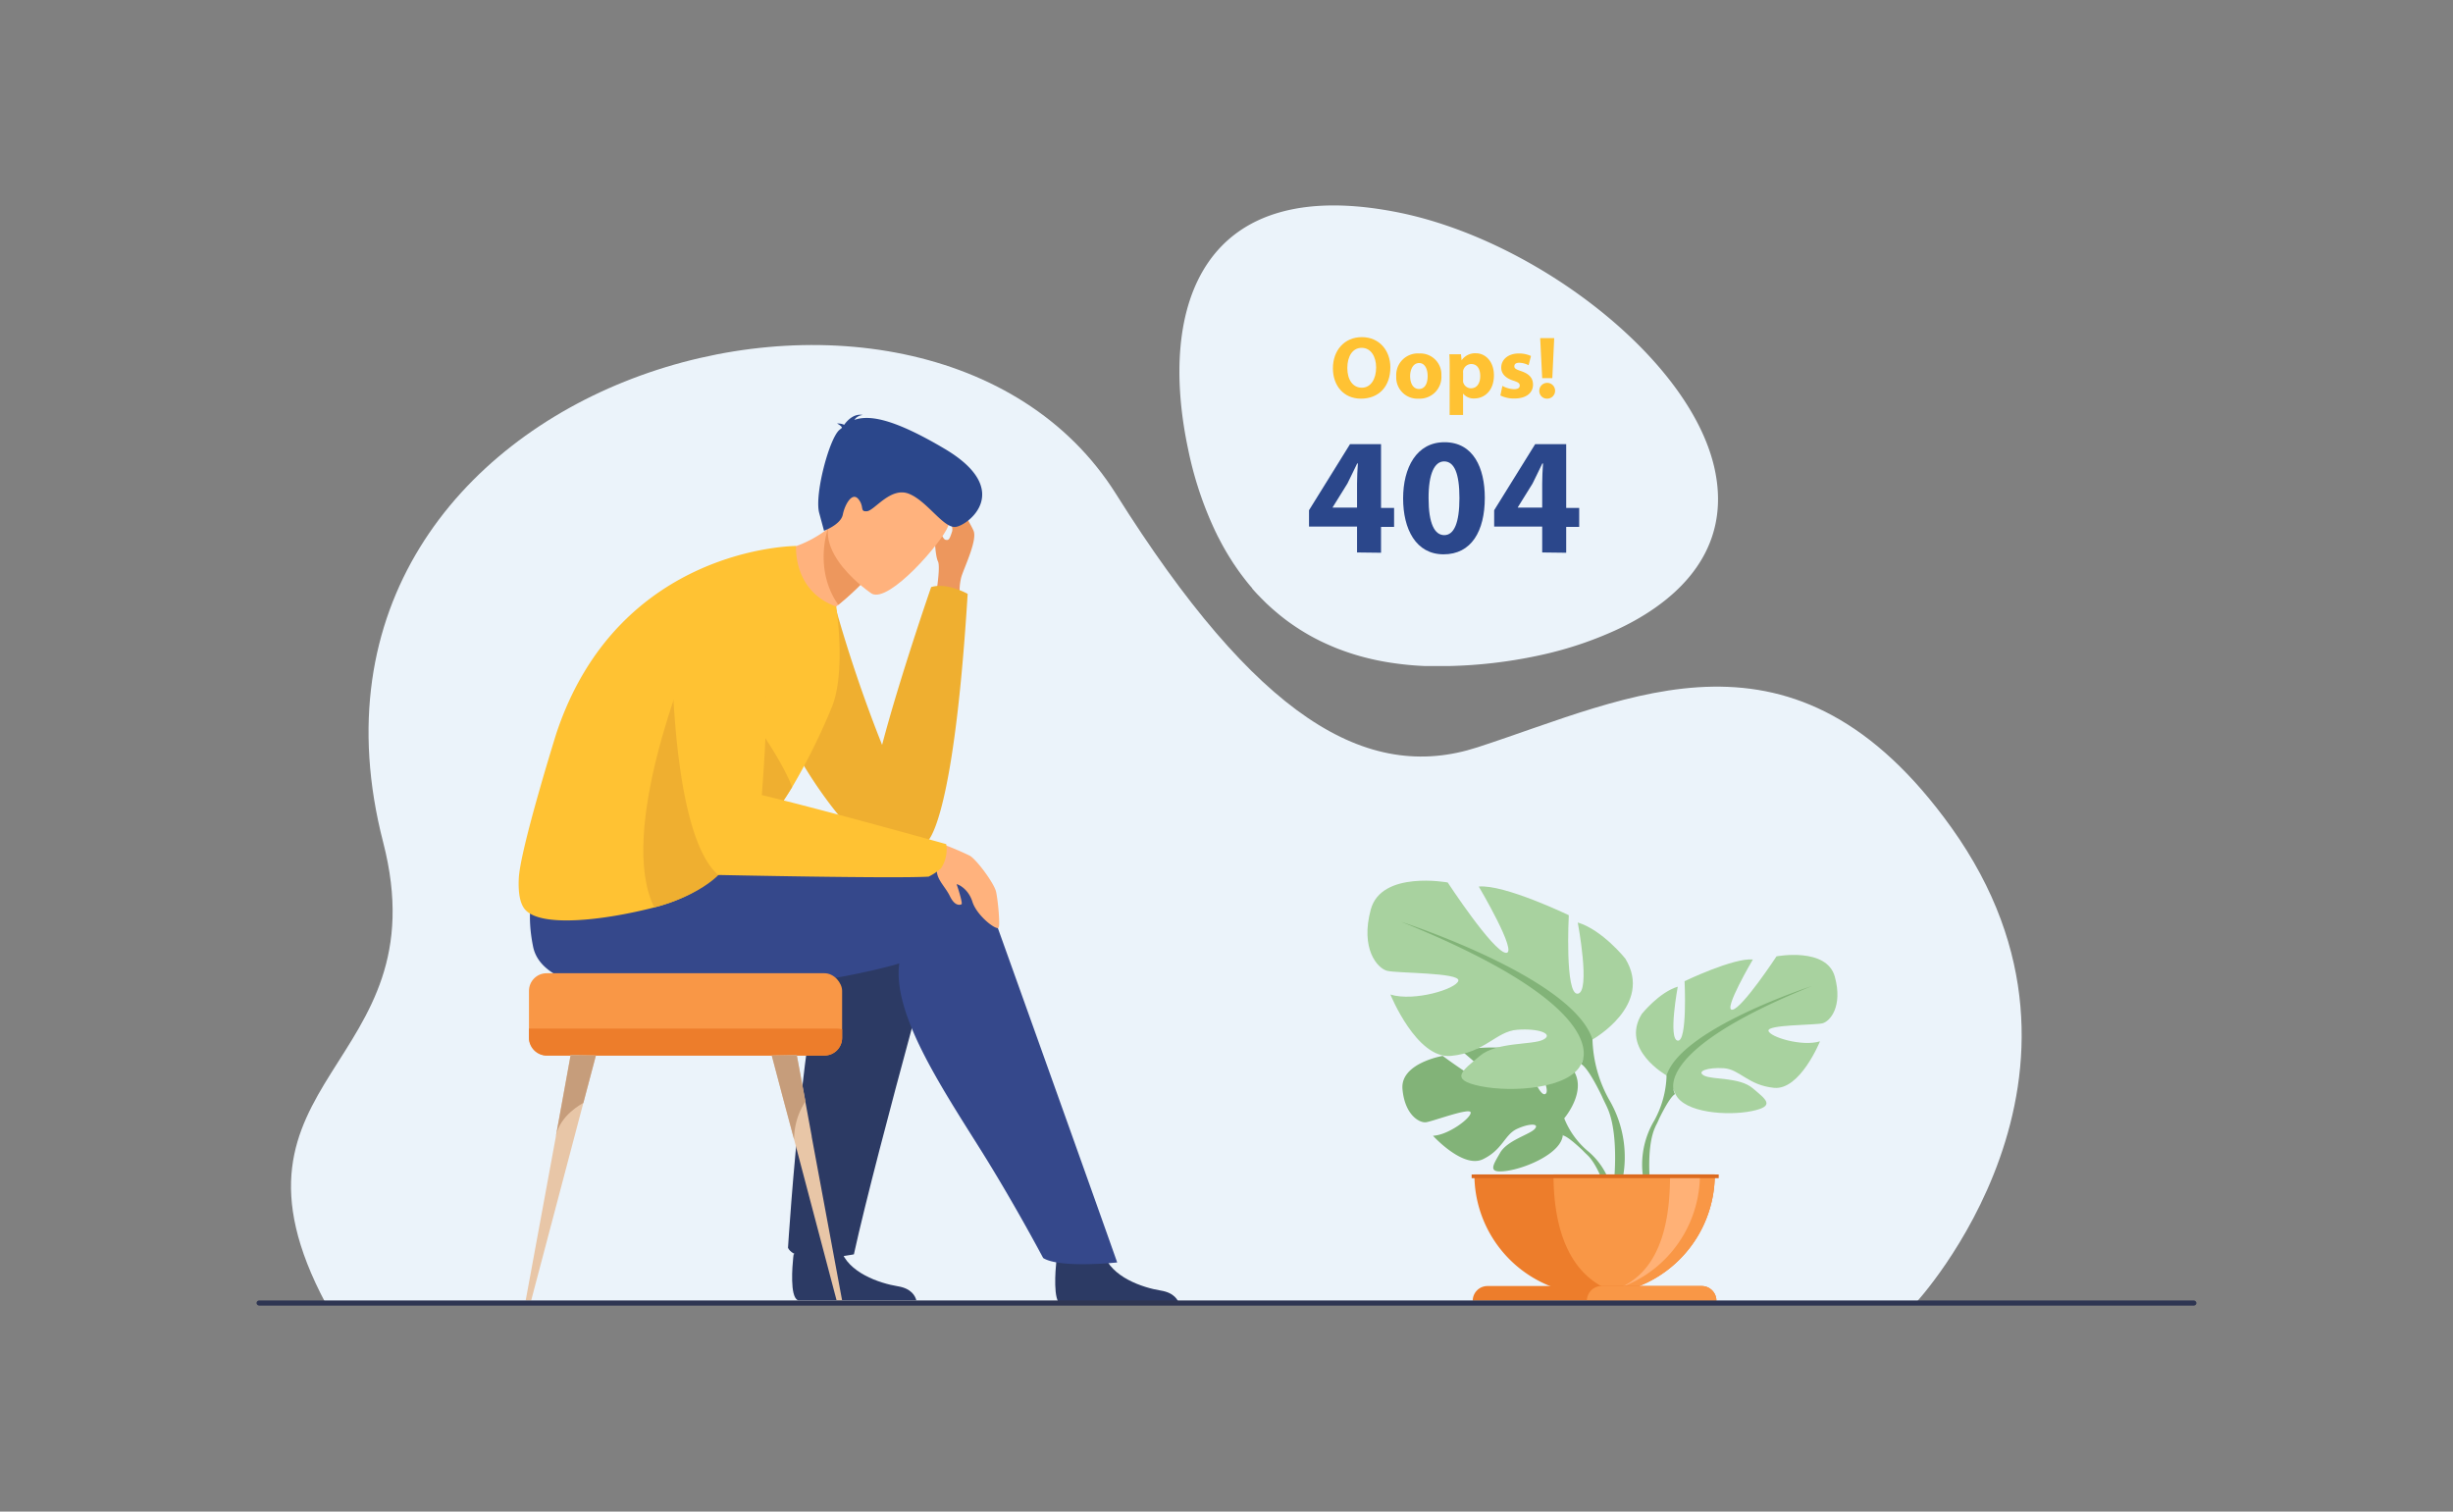 <svg id="Слой_2" data-name="Слой 2" xmlns="http://www.w3.org/2000/svg" viewBox="0 0 500 308.12"><rect x="0" y="0" width="500" height="308.12" fill="#808080" stroke="none"/><defs><style>.cls-1{fill:#ebf3fa;}.cls-2{fill:#82b378;}.cls-3{fill:#a8d29f;}.cls-4{fill:#ed7d2b;}.cls-5{fill:#f99746;}.cls-6{fill:#ffb176;}.cls-7{fill:#db6a1f;}.cls-8{fill:#2c3a64;}.cls-9{fill:#ed975d;}.cls-10{fill:#efaf30;}.cls-11{fill:#35488b;}.cls-12{fill:#ffb27d;}.cls-13{fill:#2b478b;}.cls-14{fill:#ffc233;}.cls-15{fill:#e8c6a7;}.cls-16{fill:#c69d7b;}.cls-17{fill:#2e3552;}</style></defs><path class="cls-1" d="M390.45,265.63s43.34-46.53,7.33-96.91c-32-44.7-65.42-26.51-96.63-16.39-22.63,7.34-45.11-6.16-73.68-51.65-38.95-62-174-24.41-149.37,71,11.92,46.18-36.26,47.86-11.71,94Z"/><path class="cls-2" d="M328,245l.92-.08a14.75,14.75,0,0,0-5.4-10.4,16.89,16.89,0,0,1-4.68-6.57s6-7,.36-11.38c0,0-4.09-2.48-7.42-2.28,0,0,4.72,7.92,3.2,8.71s-4.63-9.2-4.63-9.2-9.3-.91-12.3.53c0,0,8,6.51,6.28,6.9s-10.26-6-10.26-6-8.66,1.47-8.2,6.75,3.44,6.92,4.76,6.78,9-3.07,9.14-2-4.45,4.59-7.68,4.75c0,0,6.11,6.73,10.16,4.79s4.41-5,6.94-6.18,4.68-1.15,3.64,0-5.62,2.32-7.07,4.88-2.74,4.28,1.46,3.65,11-3.7,11.32-7.22l0-.44a1.74,1.74,0,0,1,0,.44c.87.16,2.69,1.77,4,3,.21.22.5.52.93.92l.4.4C326.54,238.75,328,245,328,245Z"/><path class="cls-3" d="M339.7,219.21s-9.49-5.31-5.06-12.52c0,0,3.54-4.43,7.34-5.57,0,0-2,10.76,0,11S343.37,200,343.37,200s10-4.8,13.92-4.42c0,0-6.2,10.5-4.18,10.24s9-10.88,9-10.88S372.34,193,374,199.1s-1,9.11-2.53,9.49-11.25.25-11,1.52,6.83,3.28,10.5,2.15c0,0-4.05,10-9.36,9.48s-7-3.79-10.25-4-5.69.63-4,1.51,7.21.29,9.87,2.55,4.81,3.65-.13,4.67-13.79.38-15.56-3.42Z"/><path class="cls-2" d="M369.3,201s-26.56,8.6-29.6,18.21a20.13,20.13,0,0,1-2.53,9.24,17.49,17.49,0,0,0-1.76,13.79l1-.28s-.92-7.51.82-11.86c.07-.16.17-.4.3-.68a14.83,14.83,0,0,0,.66-1.4c.95-1.94,2.32-4.48,3.23-5C341.47,223,335.53,214.66,369.3,201Z"/><path class="cls-3" d="M324.6,211.89s12.51-7,6.68-16.51c0,0-4.67-5.84-9.68-7.34,0,0,2.67,14.17,0,14.51s-1.83-16-1.83-16-13.18-6.34-18.35-5.84c0,0,8.18,13.84,5.51,13.51s-11.84-14.34-11.84-14.34-13.51-2.5-15.68,5.5,1.34,12,3.34,12.51,14.84.33,14.51,2-9,4.33-13.85,2.83c0,0,5.34,13.18,12.34,12.51s9.18-5,13.51-5.33,7.51.83,5.34,2-9.51.38-13,3.36-6.34,4.81.17,6.14,18.18.5,20.51-4.5Z"/><path class="cls-2" d="M327.94,224.06a26.66,26.66,0,0,1-3.34-12.17c-4-12.68-39-24-39-24,44.53,18,36.69,29,36.69,29,1.2.7,3,4,4.25,6.6.18.43.46,1,.88,1.86.17.37.3.67.39.88,2.3,5.74,1.08,15.64,1.08,15.64l1.39.37A23.09,23.09,0,0,0,327.94,224.06Z"/><path class="cls-4" d="M300.53,239.39a24.5,24.5,0,1,0,49,0Z"/><path class="cls-5" d="M316.65,239.39c0,9.18,2.2,18.53,9.67,22.73,1.25.7,5.41-.06,6.77.42a24.52,24.52,0,0,0,16.44-23.15Z"/><path class="cls-6" d="M325,263.89a23,23,0,0,1-3,0,24.5,24.5,0,0,0,24.5-24.5h-6.09C340.45,251.89,337.12,262.4,325,263.89Z"/><path class="cls-4" d="M300.19,265.14h49.67a3,3,0,0,0-3-3H303.21A3,3,0,0,0,300.19,265.14Z"/><path class="cls-5" d="M323.46,265.14h26.4a3,3,0,0,0-3-3H326.49A3,3,0,0,0,323.46,265.14Z"/><rect class="cls-7" x="299.97" y="239.39" width="50.36" height="0.75" transform="translate(650.3 479.54) rotate(180)"/><path class="cls-8" d="M162.58,265l.12.05h24.08c-.22-.86-1-2.42-3.77-2.86-3.73-.61-10.21-2.78-11.65-7.56-.05-.15-.09-.31-.13-.47-1.14-5.11-9.48,1.56-9.48,1.56s0,.21-.06.55C161.49,258.17,161,264.23,162.58,265Z"/><path class="cls-8" d="M194.43,178.54s-15.66,55.63-20.38,77.14c0,0-11.62,2.33-13.43-1.32,0,0,3.75-60.58,10.63-68.27C179.83,176.52,194.43,178.54,194.43,178.54Z"/><path class="cls-9" d="M195.72,122.16a11.57,11.57,0,0,1,.23-4.56c.64-2.07,3.32-7.54,2.48-9.44s-3.92-7-5.82-7,2,5.47,1.46,7.17-.71,1.84-1.37,1.69-1.66-3.41-2-2.65-.14,5.81.49,7.07-.66,8.37-.66,8.37Z"/><path class="cls-10" d="M197.24,121.05s-4.2-2.38-7.44-1.38c0,0-6.43,18.54-10,32.17a287.39,287.39,0,0,1-11-33.53s-8.25,11.39-11.22,19,14.81,34.14,21.72,36.23c7.21,2.18,5.89,0,10-2.33C190.6,169.48,194.78,161,197.24,121.05Z"/><path class="cls-8" d="M216.21,265.89l.12.05h24.08c-.23-.86-1-2.42-3.77-2.87-3.74-.6-10.21-2.77-11.66-7.55,0-.16-.09-.32-.12-.47-1.15-5.11-9.49,1.56-9.49,1.56s0,.2-.06.55C215.12,259,214.62,265.1,216.21,265.89Z"/><path class="cls-11" d="M199.1,177.19a30.74,30.74,0,0,0-5.24,3.18,15,15,0,0,0-.8-2.77c-20.67-5.38-76-4.94-76-4.94s-11.89,3-8.4,20.29c3.21,15.93,56.32,8.55,73.48,3.77.4-.11.79-.23,1.16-.35-1.36,10.15,8.19,24.63,16.56,37.95,6.9,11,12.77,22.11,12.77,22.11,3.46,2.15,15.09.9,15.09.9C220.39,236.57,199.1,177.19,199.1,177.19Z"/><path class="cls-12" d="M153.5,112.69s5.93,19,14.84,23.24c0,0,.84-5.77-.6-10.15,1.18-.9,2.22-1.73,3.13-2.49a58.15,58.15,0,0,0,4.55-4.12l-1.32-9.26-.9-6.29a28.63,28.63,0,0,1-4.44,4.14A23.51,23.51,0,0,1,153.5,112.69Z"/><path class="cls-9" d="M168.76,107.76s-3,8.22,2.11,15.53a58.15,58.15,0,0,0,4.55-4.12l-1.32-9.26A18.55,18.55,0,0,0,168.76,107.76Z"/><path class="cls-12" d="M177.68,121s-13.14-8.72-7.58-16.82,7.59-14.67,16.22-9.45,8.11,9.42,6.92,12.57S181.24,123,177.68,121Z"/><path class="cls-13" d="M171.62,87.2c-.05-.22-.3-.49-1-.87a3,3,0,0,1,1.45.26c.62-.89,2-2.35,3.8-2a2.33,2.33,0,0,0-1.73,1c2.87-1,7.63-.5,18.44,5.91,14.24,8.46,4.63,15.7,2.15,15.91s-5.77-5.31-9.49-6.77-7,3.45-8.53,3.57-.46-.91-1.74-2.47-2.78,1.13-3.18,3.16-3.83,3.29-3.83,3.29L167,104.63c-1.06-3.61,2-15.22,4.1-17Z"/><path class="cls-14" d="M169.48,144.33a128.13,128.13,0,0,1-8,16.09c-1.7,2.81-3.53,5.39-5.2,7.65l-.15.21c-3.29,4.42-8.32,5.64-8.16,6.75.31,2.23-5.31,7.57-14.58,9.93-10.75,2.75-23.21,4.07-26.36.44-1.06-1.22-1.41-3.47-1.29-6.26.23-5.88,7.63-29.55,7.63-29.55,12.66-38.3,48.9-38.3,48.9-38.3s-.71,9.17,8.19,12.36C170.45,123.67,172.53,137.12,169.48,144.33Z"/><path class="cls-12" d="M190.77,171.58a63.23,63.23,0,0,1,6.94,2.86c1.49.94,4.93,5.64,5.31,7.29s.84,6.49.56,7.31-4.45-2.3-5.37-5.23-3.31-3.71-3.22-3.55,1.31,3.9,1,4.06-1.36.44-2.37-1.65-3-3.62-2.62-5.78A17.48,17.48,0,0,0,190.77,171.58Z"/><path class="cls-10" d="M148.13,175.34c.31,2.23-5.49,7.26-14.76,9.62-7.73-15.38,7-50.58,7-50.58l15.92,33.69C152.9,172.6,148,174.21,148.13,175.34Z"/><path class="cls-10" d="M161.46,160.42c-1.7,2.81-3.53,5.39-5.2,7.65l-.15.21a12.77,12.77,0,0,1-5.45-4.07c-2.51-3.54-2.71-24.83-2.71-24.83S158.21,152.07,161.46,160.42Z"/><path class="cls-14" d="M192.86,172.06s-24.84-6.95-37.58-10c1.12-15,4.8-60.51-18.36-42.31,0,0-1.75,48.73,9.47,58.6,0,0,36,.76,42.89.34A10.73,10.73,0,0,0,191.8,177,6.88,6.88,0,0,0,192.86,172.06Z"/><rect class="cls-5" x="107.82" y="198.38" width="63.83" height="16.77" rx="3.6"/><path class="cls-4" d="M171.65,209.82v1.74a3.61,3.61,0,0,1-3.6,3.6H111.42a3.61,3.61,0,0,1-3.6-3.6v-1.89h62.8A3.57,3.57,0,0,1,171.65,209.82Z"/><path class="cls-15" d="M121.46,215.16l-2.56,9.67h0l-10.63,40.25h-1.12l6.15-33.39a.43.43,0,0,1,0-.11l3-16.51Z"/><path class="cls-16" d="M121.46,215.16l-2.56,9.67h0c-.15.07-4.8,2.47-5.58,6.75l3-16.51Z"/><path class="cls-15" d="M171.65,265.08h-1.12l-8.66-32.79h0l-2-7.45h0l-2.56-9.67,5.1-.09,1.74,9.44,1.3,7.07a.43.43,0,0,1,0,.11Z"/><path class="cls-15" d="M154.38,227.82h0S154.35,227.77,154.38,227.82Z"/><path class="cls-16" d="M164.18,224.51a14,14,0,0,0-2.31,7.77l-2-7.45h0l-2.56-9.67,5.1-.09Z"/><rect class="cls-17" x="52.29" y="265.08" width="395.41" height="1.05" rx="0.52"/><path class="cls-1" d="M242.18,91.58a73.37,73.37,0,0,0,5.37,16.34c.1.22.21.45.32.67s.11.22.16.34c.14.28.28.56.43.83s.15.3.23.45l.42.79.44.79c.26.45.52.9.79,1.34l.15.25.43.68.16.26.42.65.24.34c.13.21.28.42.42.62h0l.23.33h0l0,0c.13.19.28.39.42.58a2,2,0,0,0,.17.23l.42.56.23.3.42.54.45.56.42.5.32.37,0,0,0,.07.43.48c.31.35.62.69.94,1l.42.44,1,1,.43.4.75.69h0l.44.38.42.36c.77.66,1.55,1.28,2.36,1.88l.43.31c.58.41,1.17.82,1.77,1.2.29.2.6.39.9.57.65.4,1.32.79,2,1.16.52.28,1.05.55,1.59.82.81.39,1.64.77,2.48,1.12l.42.18.75.3,1.08.4c.81.29,1.64.57,2.48.82l.89.26c1.16.32,2.34.61,3.55.86.93.19,1.87.36,2.82.5a61.94,61.94,0,0,0,6.84.66c.39,0,.77,0,1.16,0,.57,0,1.15,0,1.72,0l2.1,0a97.27,97.27,0,0,0,17.88-2.07l1.33-.29a75.32,75.32,0,0,0,14.83-5l.34-.16c1.15-.54,2.27-1.11,3.35-1.71,12-6.68,19.58-17,16.27-31.33-5.14-22.2-36.16-46-63.86-51.79C245.17,35.06,235.94,62.19,242.18,91.58Z"/><path class="cls-14" d="M283.4,74.86c0,4-2.42,6.4-6,6.4s-5.71-2.72-5.71-6.18c0-3.64,2.32-6.36,5.91-6.36S283.4,71.51,283.4,74.86Zm-8.77.17c0,2.37,1.12,4,2.95,4s2.92-1.77,2.92-4.13c0-2.18-1.05-4-2.94-4S274.63,72.67,274.63,75Z"/><path class="cls-14" d="M293.8,76.56a4.42,4.42,0,0,1-4.64,4.7,4.32,4.32,0,0,1-4.56-4.54,4.4,4.4,0,0,1,4.7-4.67A4.29,4.29,0,0,1,293.8,76.56Zm-6.37.09c0,1.51.63,2.64,1.8,2.64S291,78.23,291,76.65c0-1.32-.5-2.65-1.74-2.65S287.43,75.35,287.43,76.65Z"/><path class="cls-14" d="M295.49,75.21c0-1.16,0-2.15-.07-3h2.38l.12,1.23h0a3.36,3.36,0,0,1,2.93-1.43c1.93,0,3.66,1.68,3.66,4.49,0,3.2-2,4.72-4,4.72a2.77,2.77,0,0,1-2.29-1h0v4.37h-2.74Zm2.74,2.07a3.18,3.18,0,0,0,0,.57,1.66,1.66,0,0,0,1.6,1.3c1.19,0,1.89-1,1.89-2.49s-.63-2.46-1.85-2.46a1.72,1.72,0,0,0-1.64,1.38,2.63,2.63,0,0,0,0,.49Z"/><path class="cls-14" d="M306.24,78.66a5.25,5.25,0,0,0,2.36.67c.82,0,1.17-.29,1.17-.74s-.28-.67-1.3-1C306.65,77,306,76,306,74.93c0-1.63,1.4-2.88,3.58-2.88a5.86,5.86,0,0,1,2.48.51l-.48,1.89a4.31,4.31,0,0,0-1.91-.51c-.67,0-1,.28-1,.72s.34.64,1.42,1c1.67.58,2.37,1.43,2.39,2.72,0,1.64-1.29,2.85-3.81,2.85a6.24,6.24,0,0,1-2.85-.62Z"/><path class="cls-14" d="M313.76,79.62a1.61,1.61,0,1,1,1.62,1.64A1.56,1.56,0,0,1,313.76,79.62Zm.59-2.54-.41-8.16h2.86l-.39,8.16Z"/><path class="cls-13" d="M276.61,112.61v-5.27h-9.79V104l8.36-13.47h6.32v13h2.66v3.87H281.5v5.27Zm0-9.14v-4.9c0-1.32.07-2.68.17-4.11h-.14c-.71,1.43-1.29,2.72-2,4.11l-3,4.83v.07Z"/><path class="cls-13" d="M302.65,101.46c0,6.83-2.75,11.53-8.4,11.53S286,107.85,286,101.6s2.72-11.46,8.44-11.46C300.34,90.14,302.65,95.41,302.65,101.46Zm-11.46.14c0,5.06,1.2,7.48,3.2,7.48s3.09-2.52,3.09-7.55-1.05-7.48-3.12-7.48C292.45,94.05,291.16,96.46,291.19,101.6Z"/><path class="cls-13" d="M314.35,112.61v-5.27h-9.79V104l8.36-13.47h6.32v13h2.65v3.87h-2.65v5.27Zm0-9.14v-4.9c0-1.32.07-2.68.17-4.11h-.14c-.71,1.43-1.29,2.72-2,4.11l-3,4.83v.07Z"/></svg>